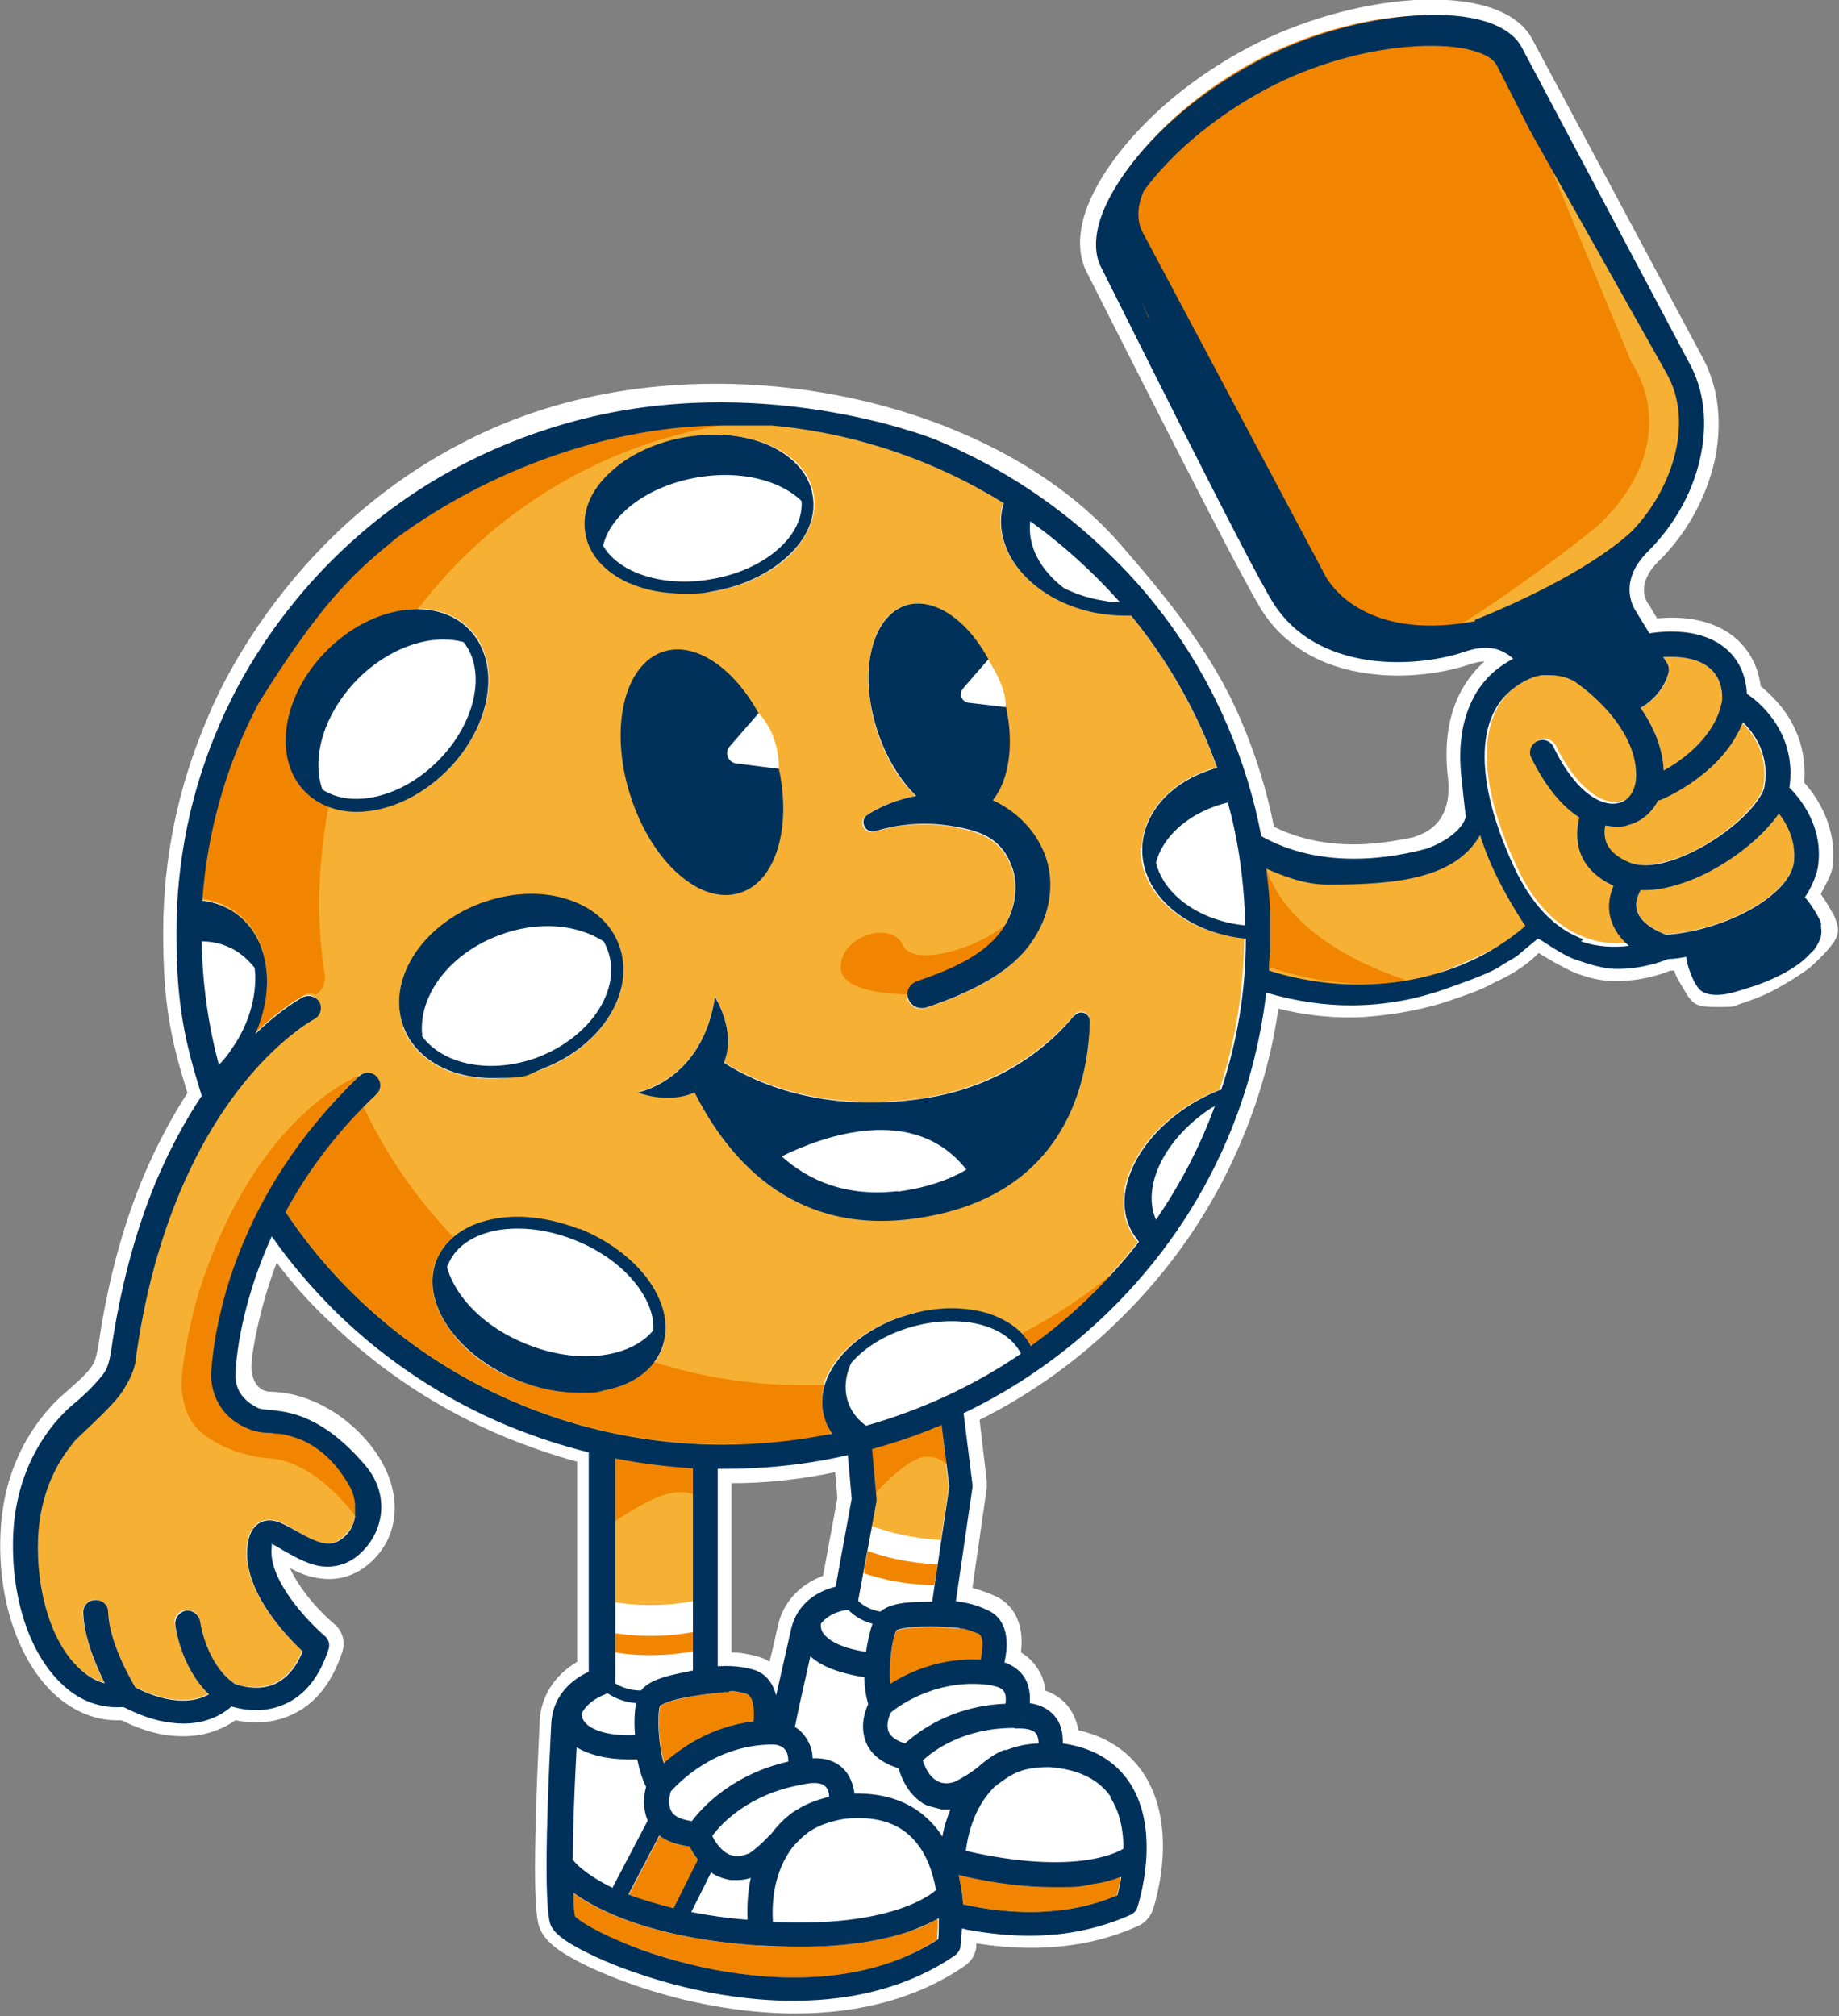 <svg xmlns="http://www.w3.org/2000/svg" id="Layer_6" viewBox="0 0 333.6 365.8"><rect x="0" y="0" width="333.6" height="365.8" fill="#808080" stroke="none"/><defs><style>      .st0 {        fill: #00315a;      }      .st1 {        fill: #fe0;      }      .st2 {        fill: #fff;      }      .st3 {        fill: #f6b034;      }      .st4 {        fill: #f28500;      }    </style></defs><path class="st2" d="M332.7,166.2c-.5-1.1-1.6-2.8-1.6-2.8-.1-.2-.7-1-.8-1.2.7-1.4,1.8-3.2,2.1-4.7,1-7.3-2.7-12.8-5.1-15.5.4-5-1-9.8-4.2-13.8-1.3-1.6-2.6-2.8-3.7-3.7-.5-4-2.5-7.4-5.7-9.6-3.4-2.3-7.9-3.2-13.1-2.7l-1.3-2.2c0-.1-.1-.2-.3-.4-.4-.6-2.3-3.7,1.9-7.8,4.9-4.8,8.4-11.1,10-17.6,1.7-7.2.9-14.2-2.3-19.8l-30.7-57.4c-2.8-5.1-10.4-7.6-21.3-7-9.8.6-20.7,3.7-29.9,8.5-17.1,9-27.4,21.9-30,30.6-1.2,4-1,7.6.5,10.4,2.2,4.3,27.6,54.9,31.8,61.4,4,6.2,10.7,10.2,19.2,11.3,7.1,1,14-.2,18.2-1.6,1.2-.4,2.1-.6,2.9-.6-3.4,3-7.9,9.1-6.7,20.6,1.3,9.7-5.4,10.9-6.2,11.3-3.8.8-7.4,1.3-10.7,1.3-5.5,0-10.4-1.1-14.6-3.2-1.3-6.7-3.4-13.3-6.1-19.6-5.1-11.9-13.2-21.8-21.8-31.7-23.4-26.9-74.2-37.4-111.9-21.8-39.2,16.2-53.1,52-53.7,53.5-5.3,12.3-8,25.4-8,38.8s1.5,19.7,4.4,29.1c-3,4.6-5.7,9.8-8,15.2-3.8,9.1-6.5,19.3-8.1,30.3-.3,1.9-.6,2.9-.9,3.5-.9,1.7-2.8,3.3-6.2,6.3-4,3.8-10.1,11.6-10.7,24.4-.6,12,3.2,23.3,9.8,29.4,3.5,3.2,7.7,4.9,12.1,4.7,1.5.7,3.8,1.8,6.6,2.4,1.6.4,3.2.5,4.7.5,3.5,0,6.7-1,9.4-2.9,2.5.5,6.2.8,10-.9,4.4-1.9,7.5-5.8,9.4-11.5.6-1.9,0-3.9-1.5-5.1-2.8-2.3-6.4-6.5-8-10.1,1.5.8,3.1,1.5,5,1.8,4,.7,7.6-.6,10.5-3.7,4.4-4.7,4.7-11.8.6-18.3-3.7-5.9-11.2-11.6-19.6-11.8-2.4,0-3.5-2.3-3.5-4.6,0-2.2,1.5-10.8,4.6-18.8,2.8,3.7,5.9,7.2,9.3,10.4,9.3,9.1,20.2,16.3,32.3,21.3,4.2,1.7,8.5,3.2,12.9,4.4v36.3c-4.1,2.4-6.6,6.3-6.8,10.8-1.4,28.9-.8,35.1-.1,37.2.7,2.1,2.5,3.9,6.4,6,2.9,1.6,6.7,3.2,10.7,4.6,9.4,3.3,19.5,5.1,28.6,5.2.3,0,.5,0,.8,0,12,0,22.4-2.9,30.8-8.7,1.1-.8,1.8-1.9,2-3.3,0,0,0-.3,0-.7,3.4.5,6.7.8,9.9.8,7,0,13.6-1.3,19.5-4,1.2-.5,2.1-1.6,2.6-2.8.5-1.5,4.8-15.1-1.7-24.9-2.7-4-6.6-6.6-11.8-7.8-.2-1.5-.8-2.8-1.6-4-1.1-1.5-2.5-2.5-4.4-3.2-.1-1.3-.5-2.6-1.2-3.7-.8-1.3-1.8-2.4-3.2-3.2.6-4.8-1-8.5-4.6-10.2-1.3-.6-2.7-1.1-4.2-1.5l2.6-18.1c0-.4,0-.8,0-1.3l-1.3-11.1c9.4-4.7,17.9-10.8,25.4-18.2,9.3-9.1,16.7-19.8,21.8-31.7,3.4-7.9,5.8-16.2,7-24.7,4.4,1.1,8.8,1.6,13.1,1.6s11.9-1,17.5-2.9c2.9-1,6.1-2,8.7-3.5,5.4-2.4,7.9-5.3,7.9-5.3,0,0,4.5,2.8,6.9,3.7,2.4.9,4.6,1.4,7.1,1.4,4.6,0,8.2-1.2,9.9-1.9.2,0,.5,0,.7,0,.2.6.5,1.3.8,1.8l1.6,2.7c1.3,1.8,1.9,2.1,5.6,2.1s2.9-.2,3.8-.5c0,0,4-1.3,6-2.4,2.5-1.3,6-3.5,7.1-4.5,1.2-1.1,2.9-2.7,4-4.3,1.3-1.9.9-3-.1-5.4ZM149.3,285.9c-4.3,1.6-7.3,4.9-8.2,9.1-.5,2.3-1,4.4-1.5,6.5-.7-.5-1.5-.8-2.3-1-1.5-.4-3-.7-4.6-.7v-30.7c6.3,0,12.6-.7,18.8-2l.4,4.7-2.6,14.1Z"></path><g><path class="st3" d="M111.6,305c0,.1,0,.3,0,.4,1,.7,2.6,1.3,4.7,1.3,1.2-1.5,3.9-2.6,8.4-3.4.3,0,.7-.1,1-.2v-36.7c-4.8-.3-9.5-.8-14.1-1.8v40.4Z"></path><path class="st3" d="M292.9,167.3c-.8-2.1-.8-4.4.2-6.9-3-1.4-5-3.3-6-5.9-.9-2.5-.6-4.9-.2-6.5-3-1.9-6-5.3-8.7-10.8-.5-1.1,0-2.5,1-3s2.5,0,3,1c4.2,8.6,9,10.9,11.8,10.2,2-.5,3.3-2.6,3.2-5.4-.3-7.2-6.6-13.1-9.6-15.5l-1.6-1.2c-.1,0-.3-.2-.4-.2,0,0,0,0,0,0-.2,0-.4-.2-.5-.2,0,0,0,0,0,0-.2,0-.3-.1-.5-.2,0,0,0,0,0,0-.9-.3-1.8-.5-2.8-.5s-.5,0-.8,0c0,0,0,0,0,0,0,0-.2,0-.3,0,0,0-.1,0-.2,0,0,0-.1,0-.2,0-.1,0-.2,0-.3,0,0,0,0,0,0,0-.3,0-.6.1-.9.2,0,0,0,0,0,0-1.4.5-2.9,1.3-4.4,2.4-2,1.5-4.4,4.5-4.9,10.1-.5,6,1.2,13.4,5.2,22,3.1,6.9,7.4,11.3,12.6,13.2,3.2,1.2,6.2,1.2,8.7.8-1.2-1-2.4-2.3-3-4Z"></path><path class="st3" d="M301.1,145.1c-.2,0-.3.1-.5.1-1.1,2.2-3,3.9-5.5,4.5-.7.2-1.3.3-2.1.3s-1.3,0-2-.2c-.2.9-.2,2,.2,3.1.6,1.5,1.9,2.7,4,3.5,2.5,1,6.3.5,10.7-1.4,6.3-2.8,12.5-8.1,13.9-11.9,1.2-6-1.7-10-4-12.2-3.5,9.5-14.3,13.9-14.9,14.2Z"></path><path class="st3" d="M322.7,147.5c-2.9,4.3-8.7,8.9-14.8,11.6-2.7,1.2-6.1,2.3-9.5,2.3s-.5,0-.8,0c-.8,1.6-.9,3-.5,4.1.9,2.2,3.8,3.6,5.2,4,10.9-.8,22.3-7.2,23.1-13.1.6-3.9-1.2-7.1-2.7-9Z"></path><path class="st3" d="M301.7,119.2l.7,1.1c.3.5.4,1.1.3,1.6-.6,3-2.9,5.4-5.1,6.5,2.2,3.1,4,7,4.2,11.4,3.4-1.9,9.6-6.2,10.6-12.8,0-2.8-.8-4.8-2.8-6.2-1.9-1.3-4.7-1.8-7.9-1.6Z"></path><path class="st3" d="M268.5,145c-6.9,16.6-23.6,14.2-29.2,13.7-4-.4-7.8-1.4-11.2-2.9.4,3,.6,6,.7,9,0,0,0,.2,0,.2,0,.4,0,.8,0,1.2,0,.1,0,.2,0,.3,0,.4,0,.9,0,1.3,0,0,0,0,0,0s0,0,0,0c0,.5,0,.9,0,1.4,0,.1,0,.2,0,.3,0,.4,0,.9,0,1.3,0,0,0,0,0,.1,0,1,.2,5.4.1,6.4,16.1,5.1,26.5,3.4,50-9.2-1.5-1.3-5.9-12.3-7.2-13.9-2.1-2.5-3.2-9.4-3.2-9.4Z"></path><path class="st3" d="M170.3,258.7c-.2,0-.3.1-.5.2-1.4.6-2.9,1.1-4.3,1.7-1.5.5-2.9,1-4.4,1.5-1,.3-2,.6-3,.9l.8,8.9c0,.2,0,.4,0,.6l-3.3,17.8c0,0,0,.2,0,.2,0,0,0,0,0,.1h0c.2.2.5.4.7.6s.6.4.9.5c.7.3,1.4.6,2.4.8.2-.2.4-.3.6-.4,1.5-.9,4-1.4,7.8-1.4s.1,0,.2,0c.3,0,.6,0,.8,0l3.1-20.9-1.4-11.2c-.1,0-.3.1-.4.2Z"></path></g><g><path class="st3" d="M207.1,153.8c.2-6.6,5.6-12.4,13.6-14.6-3.6-10.1-8.9-19.4-15.6-27.6-.3,0-.6,0-.9,0-1.4,0-2.9-.1-4.3-.3-5.5-.8-10.4-3.2-13.8-6.6-3.5-3.5-5.1-7.7-4.5-11.9,0-.5.2-1,.4-1.6-12.4-7.7-26.7-12.7-42.1-14.1-.2,0-.3,0-.5,0-.2,0-.4,0-.6,0-.2,0-.4,0-.6,0-.2,0-.3,0-.5,0-.2,0-.5,0-.7,0-.1,0-.3,0-.4,0-.3,0-.5,0-.8,0-.1,0-.2,0-.4,0-.3,0-.5,0-.8,0-.1,0-.3,0-.4,0-.2,0-.5,0-.7,0-.2,0-.4,0-.6,0-.2,0-.4,0-.6,0-.4,0-.8,0-1.2,0-19.8,0-41.9,7.7-59.4,20.5-.2.2-.4.3-.6.5-3.8,6.8-16.3,24-24.3,29.4-5.7,10.9-9.3,23-10.2,35.8,2.2.2,4.2,1,5.9,2.2,6.2,4.3,7.5,13.5,3.7,22,4.9-4.7,8.5-6.6,8.7-6.7,1.1-.6,2.5-.1,3,1,.6,1.1.1,2.5-1,3,0,0-6.6,3.5-13.8,12.9-6.7,8.7-15.4,24.4-18.7,49.7,0,0,0,1.5-2.2,4.8-2.1,3.3-9.1,9.1-9.1,9.6-.2.3-.5.6-.8,1-3.4,4.6-5.2,10-5.5,16.1-.5,9.9,2.5,19.2,7.6,23.8,1.4,1.3,2.9,2.1,4.5,2.6-1.6-3.2-3.6-8.1-3.9-12.7,0-1.2.9-2.3,2.1-2.4,1.2,0,2.3.9,2.4,2.1.3,5.5,3.9,11.9,4.9,13.7,1.8.9,8.4,4.1,13.4,1.3-5-4.9-6-12.4-6.1-12.7-.2-1.2.7-2.4,2-2.5,1.2-.2,2.4.7,2.5,2,0,.1,1.1,7.8,6.3,11.3.7.3,4.1,1.4,7.3,0,2.1-1,3.8-2.9,5-5.9-3.1-2.9-11-11.2-10-19.2.1-.8.4-3.2,2.4-4.2,2.1-1,4.3.2,6.5,1.6,3.9,2.3,6.5,3.5,9.1.6,3.2-3.4.9-8-.3-9.8-3.1-5-8.6-9.4-15.5-8.3-2-.8-4.6-1.4-6.2-2.7-2.1-1.6-3.7-2.9-5-4.1,1.3-1,2.2-2.5,2.3-4.3.6-9.1,4.5-32.4,26.8-53.8.9-.9,2.3-.8,3.2,0,.9.9.8,2.3,0,3.2-7.5,7.2-12.7,14.5-16.5,21.4,16.9,25.4,46.2,42.2,79.4,42.2s13.4-.7,19.8-2c-.7-.9-1.2-2-1.5-3.1-1-3.6,0-7.4,3.1-11,2.9-3.4,7.3-6,12.3-7.5,5-1.4,10.1-1.5,14.4-.2,3.7,1.1,6.3,3.2,7.7,5.9,7.4-5.3,14.1-11.7,19.6-18.9-.5-.5-.9-1.1-1.2-1.7-2-3.5-1.9-8,.4-12.5,2.2-4.4,6.2-8.4,11.2-11.3,1.4-.8,2.9-1.5,4.4-2.1,2.9-8.7,4.4-17.9,4.5-27.5-10.7-.9-19-8-18.8-16.4ZM157.3,147.8c2.2-1.4,5.1-2.7,8.8-3.4-3-2.8-5.5-7-7.1-12-3.3-10.5-.9-20.7,5.3-22.6,5-1.6,11,2.6,14.9,9.8h0s3.6,5.2,3.2,8.8c1.5,6.9.5,13.3-2.4,16.9,5.1,2.3,9.2,6.9,10.2,12.6.8,4.8-.5,9.7-3.8,14-3.7,4.8-10.4,8.3-18.5,11-.3.1-.6.1-.9.1-1.1,0-2.1-.8-2.4-1.9-.3-1.3.4-2.6,1.7-3,6.9-2.4,11.9-4.8,15-8.8,3.1-4,3.1-8.5,2.5-10.9-1.8-6.5-6.5-7.6-11.7-8.5-5.1-.8-9.8-.1-13.5,1-1.9.5-3-1.9-1.4-3ZM110.9,85.7c3.4-3.2,8.3-5.5,13.7-6.4,5.4-.9,10.8-.4,15.1,1.5,4.5,2,7.3,5.1,7.9,9,.6,3.8-1,7.7-4.5,11.1-3.4,3.2-8.3,5.5-13.7,6.4-1.7.3-3.5.4-5.1.4-3.6,0-7-.7-9.9-1.9-4.5-2-7.3-5.1-7.9-9-.6-3.8,1-7.7,4.5-11.1ZM141.3,139.5c0,6.8-12.8,7.7-12.8,7.7,0,0-2.4-9.3-2-10.9.4-1.5,11.1-6.9,11.1-6.9,0,0,3.7,3.3,3.7,10.1ZM64.8,147.2c-3.6,0-6.9-1.2-9.3-3.6-6-6-4.3-17.5,3.9-25.7,8.2-8.2,19.7-9.9,25.7-3.9,6,6,4.3,17.5-3.9,25.7-4.9,4.9-11,7.5-16.4,7.5ZM73.2,186.4c-3.1-8.2,3.1-18.3,13.9-22.4,5.2-2,10.6-2.3,15.3-.9,4.8,1.4,8.4,4.4,9.9,8.5,3.1,8.2-3.1,18.3-13.9,22.4-3.1,1.2-6.3,1.7-9.3,1.7-7.4,0-13.7-3.4-16-9.3ZM120,244.9c-1.5,3.8-5.1,6.4-10.1,7.4-1.5.3-3.1.5-4.7.5-3.6,0-7.4-.8-11.1-2.2-5.4-2.1-9.9-5.5-12.7-9.6-2.9-4.2-3.7-8.6-2.2-12.3,1.5-3.8,5.1-6.4,10.1-7.4,4.8-1,10.4-.4,15.8,1.8,5.4,2.1,9.9,5.5,12.7,9.6,2.9,4.2,3.7,8.6,2.2,12.3ZM165,221.1c-21.9,2.6-33.2-11.4-39-23-5,2.3-10.3,0-10.3,0,0,0,11.7-2.1,14-17.3,0,0,4,6.3,1.6,11.9,5.4,3.4,17.9,9.3,36.2,6.5,14.8-2.3,23.5-10.4,27.4-15.1.9-1.1,2.8-.5,2.8,1-.1,9.9-3.7,32.4-32.7,35.9Z"></path><path class="st1" d="M170.8,123.5c-.2,1.5,1.3,9.8,1.3,9.8,0,0,10-1.3,10.3-4.9h0l-6.8-.8c-1.3-.2-1.8-1.6-1-2.6l4.6-5.3h0l-6.5-.4s-1.7,2.8-2,4.3Z"></path></g><g><path class="st4" d="M304.4,62.8l-28.6-53.4c-2.6-4.8-9.7-7.1-19.8-6.5-9.2.5-19.3,3.4-27.8,7.9-15.9,8.4-25.5,20.4-27.9,28.5-1.1,3.7-1,7.1.5,9.7,2.1,4,25.7,51.1,29.6,57.1,3.7,5.8,9.9,9.5,17.9,10.6,6.6.9,13.1-.2,16.9-1.5,1.1-.4,11.5-3.7,11.5-3.7l11.9-6.1s4.7-3.9,8.6-7.8c4.5-4.5,7.8-10.3,9.3-16.4,1.6-6.7.9-13.2-2.1-18.4Z"></path><path class="st4" d="M177.9,301.1c.5-1.9.7-4.2-.4-4.7-.9-.5-1.8-.8-2.7-.9-.2,0-.4,0-.7,0,0,0-2.6-.3-5.4-.3-4.4,0-5.8.5-6.1.7-.8,1.6-1.4,6.2-1.1,9.7,3.3-2,9.1-4.7,16.4-4.4Z"></path><path class="st4" d="M191.2,342.4c-5.1,0-10.9-.8-17.3-2.2.4,1.8.7,3.7.8,5.3,8.7,1.9,18.6,2.3,27.9-1.6.2-.8.5-1.9.7-3.4-1.3.5-2.9.9-5,1.3-2.2.4-4.6.6-7.2.6Z"></path><path class="st4" d="M126.6,337.4c-.7-.9-1.2-1.7-1.5-2.4-2.2-.2-4.1-.9-5.4-2l-5.6,10.7c2.2.9,4.9,1.8,8.2,2.5l4.4-8.8Z"></path><path class="st4" d="M165.2,350.3c-5.4,1.9-12.2,2.9-20.1,2.9s-5.6-.1-8.6-.3c-18.4-1.4-28-6.2-32.6-9.5,0,2.6.2,3.8.3,4.3.6.6,3,2.3,7.7,4.3,5.2,2.2,11.4,4.1,17.3,5.3,11.5,2.2,27.7,3.1,40.8-5.4,0-.9.2-2.2.1-3.8-1.2.7-2.9,1.6-5,2.3Z"></path><path class="st4" d="M135.4,307.3c-1.1-.3-2.1-.4-3-.5-.2,0-.4.1-.7.2,0,0-2.8.2-5.7.7-4.7.8-6,1.6-6.2,1.8-.6,1.8-.3,6.9.7,10.4,3-2.7,8.5-6.7,16.3-7.6.2-2.1,0-4.6-1.3-5Z"></path><path class="st4" d="M151,260c-.7-.9-1.2-2-1.5-3.1-.5-1.8-.5-3.7,0-5.6-1.3,0-2.6,0-4,0-9.4,0-18.4-1.5-26.9-4.2-1.9,2.5-4.9,4.3-8.8,5.1-1.5.3-3.1.5-4.7.5-3.6,0-7.4-.8-11.1-2.2-5.4-2.1-9.9-5.5-12.7-9.6-2.9-4.2-3.7-8.6-2.2-12.3.7-1.6,1.7-3.1,3.1-4.2-6.6-6.9-12.2-14.9-16.3-23.7-6.2,6.4-10.8,12.9-14.1,19.1,16.9,25.4,46.2,42.2,79.4,42.2s13.4-.7,19.8-2Z"></path><path class="st4" d="M202.2,230.7c-5.1,4.3-10.8,8.1-16.8,11.2.7.7,1.2,1.5,1.7,2.3,5.5-4,10.6-8.5,15.1-13.5Z"></path><path class="st4" d="M46.5,187.2c4.9-4.7,8.5-6.6,8.7-6.7.7-.4,1.5-.3,2.1,0,0,0,0,0,0,0,1.2-.8,1.8-2.2,1.6-3.7-.7-4.3-1-8.7-1-13.2s.6-11.7,1.7-17.3c-1.5-.6-2.9-1.5-4.1-2.6-6-6-4.3-17.5,3.9-25.7,4.9-4.9,11-7.5,16.4-7.5,13.6-17.9,34-30.4,57.3-33.7,0,0,0,0-.1,0-.2,0-.4,0-.6,0-.4,0-.8,0-1.2,0-19.9,0-42.1,7.7-59.6,20.7-.2.2-.3.4-.5.6-5.9,3.9-16.4,15.1-24.2,29.2-5.7,10.9-9.3,23-10.2,35.8,2.2.2,4.2,1,5.9,2.2,6.2,4.3,7.5,13.5,3.7,22Z"></path><path class="st4" d="M229.7,157.3c.4,3,.6,6,.7,9,0,0,0,.2,0,.2,0,.4,0,.8,0,1.2,0,.1,0,.2,0,.3,0,.4,0,.9,0,1.3,0,0,0,0,0,0s0,0,0,0c0,.5,0,.9,0,1.4,0,.1,0,.2,0,.3,0,.4,0,.9,0,1.3,0,0,0,0,0,.1,0,1,0,2.1-.2,3.1,9.4,3,18.1,3.8,24.8,2.3-23.2-7.7-25.4-20.8-25.4-20.8Z"></path><path class="st4" d="M165.6,180.4c20.4-2.2,18.2-14.1,18.2-14.1-4.1,5.2-18.1,9.6-20,5.2-1.9-4.4-10.9-2-11.3,3.7-.4,5.6,13,5.2,13,5.2Z"></path><path class="st4" d="M125.7,271.2v-5.9c-4.8-.3-9.5-.8-14.1-1.8v12.5s4.8-3.4,8.6-4.7c3.5-1.2,5.5-.2,5.5-.2Z"></path><path class="st4" d="M167.9,264.3c2.4-.2,3.8,1.4,3.8,1.4l-1-8.2c-.1,0-.3.1-.4.2-.2,0-.3.1-.5.2-3.8,1.6-7.7,2.9-11.7,4l.8,8.9c0,0,5.7-6.3,8.9-6.5Z"></path><path class="st4" d="M50.2,259.9c-1.3-.3-2,.2-4.5-.7-6.6-2.3-7.4-8.1-7.2-10.3.6-9.1,4.5-32.4,26.8-53.8,0,0-18.4,6.5-28.9,38.3-1.5,4.4-4,15.8-3.4,19.3.4,2.1.6,3.5,2.1,5.7,1.2,1.7,6,5.6,14,6.2,8.3.6,15.4,10.5,15.4,10.5.2-.4.1-3.5-1-5.6-5.3-9.8-13-9.6-13.4-9.7Z"></path></g><path class="st3" d="M269.6,112.6c8.2-3.5,17.8-8.4,24.4-13.8,8.9-8.1,14.8-22.3,8.1-32.9,0,0,0,0,0,0l-18.8-33.6c-.2-.4,1.8-2.3-1.5-.7l14.1,34s0,0,0,0c6.6,10.5,2.6,21.9-6.3,30-5.6,4.6-16.7,12.7-24.3,17.5-1.1.7,3,0,4.2-.6Z"></path><path class="st2" d="M111.6,290.7v14.4c0,.1,0,.3,0,.4,1,.7,2.6,1.3,4.7,1.3,1.2-1.5,3.9-2.6,8.4-3.4.3,0,.7-.1,1-.2v-12.7c-5.5,1-10.3.8-14.1.2Z"></path><path class="st4" d="M111.6,296.3v3.5c3.7.6,8.6.8,14.1-.2v-3.5c-5.5,1-10.3.8-14.1.2Z"></path><path class="st2" d="M158.2,276.9l-2.5,13.3c0,.1,0,.2,0,.3.8.8,2.2,1.6,4,1.9,1.4-1.2,4-1.8,8.4-1.8s.1,0,.2,0c.3,0,.6,0,.8,0l1.6-11.2c-5.3-.3-9.5-1.4-12.5-2.5Z"></path><path class="st4" d="M156.6,285.4c3.2,1.1,7.5,2.1,12.9,2.2l.6-3.8c-5.3-.2-9.6-1.3-12.7-2.4l-.7,4Z"></path><path class="st0" d="M194.9,184.2c-3.9,4.8-12.6,12.9-27.4,15.1-18.4,2.8-30.8-3-36.2-6.5,2.4-5.6-1.6-11.9-1.6-11.9-2.3,15.2-14,17.3-14,17.3,0,0,5.3,2.2,10.3,0,5.8,11.5,17.2,25.6,39,23,29-3.5,32.5-26.1,32.7-35.9,0-1.5-1.8-2.2-2.8-1ZM162.9,216.1c-9.4,1.1-16.2-1.9-21.1-6.3,7.5-3.7,24-9.7,33.5,2.4-3.2,1.9-7.3,3.3-12.4,4Z"></path><path class="st0" d="M114.2,105.8c2.9,1.3,6.3,1.9,9.9,1.9s3.4-.1,5.1-.4c5.4-.9,10.3-3.2,13.7-6.4,3.6-3.3,5.2-7.2,4.5-11.1-.6-3.8-3.5-7-7.9-9-4.3-1.9-9.6-2.4-15.1-1.5-5.4.9-10.3,3.2-13.7,6.4-3.6,3.3-5.2,7.2-4.5,11.1.6,3.8,3.5,7,7.9,9ZM128.9,105.1c-8.7,1.5-16.7-1.2-19.5-6.1,1.4-5.8,8.3-10.9,17.2-12.4,7.7-1.3,14.9.5,18.8,4.3.5,6.3-6.7,12.6-16.5,14.2Z"></path><path class="st0" d="M105.1,223c-5.4-2.1-11-2.8-15.8-1.8-5,1-8.6,3.7-10.1,7.4-1.5,3.8-.7,8.1,2.2,12.3,2.8,4,7.3,7.4,12.7,9.6,3.7,1.5,7.5,2.2,11.1,2.2s3.2-.2,4.7-.5c5-1,8.6-3.7,10.1-7.4,1.5-3.8.7-8.1-2.2-12.3-2.8-4-7.3-7.4-12.7-9.6ZM118.4,241.5c-4.2,4.9-13.6,6.1-22.8,2.4-7.6-3-13-8.5-14.5-14,0-.2.1-.3.2-.5,1.2-3,4.2-5.2,8.4-6.1,1.4-.3,2.8-.4,4.3-.4,3.3,0,6.8.7,10.3,2.1,5,2,9.1,5.1,11.7,8.8,1.8,2.6,2.7,5.2,2.5,7.7Z"></path><path class="st0" d="M137.6,129.4c-4.5-8.2-11.4-13-17.2-11.2-7.2,2.3-9.9,13.9-6.1,26,3.8,12.1,12.7,20.1,19.9,17.8,6.5-2,9.4-11.7,7.1-22.5l-7.8-1c-1.4-.2-2.1-1.9-1.2-3l5.3-6.1Z"></path><path class="st0" d="M158.7,150.8c3.7-1.1,8.4-1.8,13.5-1,5.2.8,9.9,2,11.7,8.5.6,2.4.6,6.9-2.5,10.9-3,3.9-8,6.4-15,8.8-1.3.4-2.1,1.8-1.7,3,.3,1.1,1.3,1.9,2.4,1.9.3,0,.6,0,.9-.1,8.1-2.7,14.8-6.2,18.5-11,3.3-4.3,4.6-9.2,3.8-14-1-5.6-5.1-10.3-10.2-12.6,2.9-3.6,3.9-10,2.4-16.9l-6.8-.8c-1.3-.2-1.8-1.6-1-2.6l4.6-5.3c-3.9-7.2-9.9-11.3-14.9-9.8-6.3,2-8.7,12.1-5.3,22.6,1.6,5,4.2,9.2,7.1,12-3.7.7-6.6,2-8.8,3.4-1.6,1-.5,3.5,1.4,3Z"></path><path class="st0" d="M85,114.1c-6-6-17.5-4.3-25.7,3.9-8.2,8.2-9.9,19.7-3.9,25.7,2.4,2.4,5.7,3.6,9.3,3.6,5.4,0,11.5-2.6,16.4-7.5,8.2-8.2,9.9-19.7,3.9-25.7ZM58.5,143.3c-2.1-5.9.3-13.9,6.4-20.1,5.9-5.9,13.5-8.3,19.2-6.7,4.2,5.3,2.2,14.7-4.7,21.6-6.6,6.6-15.6,8.7-21,5.1Z"></path><path class="st0" d="M98.4,193.9c10.8-4.1,17-14.1,13.9-22.4-1.5-4.1-5-7.1-9.9-8.5-4.7-1.4-10.2-1-15.3.9-10.8,4.1-17,14.1-13.9,22.4,2.2,5.9,8.6,9.3,16,9.3s6.1-.6,9.3-1.7ZM76.6,187.9c-.8-7.1,4.8-14.8,13.9-18.2,7-2.7,14.2-2,19,1.1.3.5.5,1,.7,1.5,2.7,7.1-3,15.8-12.6,19.5-8.5,3.2-17.3,1.4-21.1-3.9Z"></path><path class="st0" d="M330.4,167.8c-.1-1.1-2.4-4.5-3-5,1.1-1.6,2.2-4,2.4-5.7,1-7.1-3.2-12.2-5.2-14.2.7-4.8-.5-9.3-3.5-13.1-1.5-1.9-3.1-3.2-4.2-3.9-.2-3.8-1.8-6.9-4.7-8.9-3.2-2.2-7.8-2.9-13-2.1l-2.2-3.6c0,0,0-.1-.1-.2-.4-.5-3.7-5.4,2.1-11.1,4.5-4.5,7.9-10.3,9.3-16.4,1.6-6.6.9-12.9-2-18l-30.3-57.1c-2.3-4.2-9.2-6.3-18.9-5.7-9.5.6-20,3.5-28.8,8.2-16.4,8.7-26.3,20.9-28.8,29.1-1,3.3-.9,6.3.3,8.5,1,1.9,27,54.4,31.3,61,3.6,5.6,9.6,9.1,17.4,10.2,6.7.9,13.2-.2,17-1.5,3.8-1.3,6.5-1,9,1.2-.9.5-1.9,1.1-2.8,1.8-3,2.3-8.1,8.1-6.5,20.5.3,3.1.7,6.4.7,6.4-.6,2.3-3.7,4.6-7.2,5.8-4.9,1.3-9.3,1.8-13.1,1.8-7.4,0-12.9-1.9-16.8-4.1-1.3-6.9-3.4-13.7-6.2-20.2-5-11.6-12.1-22-21.3-30.9-9.1-8.9-19.7-15.9-31.5-20.8-1.9-.8-32.1-12.3-65.2-3.5-37.9,10.1-55.7,37-62.2,49.7-.9,1.8-1.8,3.6-2.6,5.5-5.2,12-7.8,24.7-7.8,37.8s1.6,20,4.6,29.5c-3.2,4.8-6,10.1-8.4,15.8-3.8,9.2-6.5,19.6-8.1,30.9-.3,1.5-.6,2.8-1.3,3.7-.9,1.2-2.9,3.5-5.9,5.9-3.4,3-9.9,10.5-10.5,23.2-.5,11.3,2.9,21.8,9,27.4,3.2,3,7,4.3,11,4,1.2.6,3.6,1.8,6.6,2.5,1.5.3,2.9.5,4.2.5,3.4,0,6.4-1,8.8-3.1,2,.6,5.8,1.3,9.6-.4,3.7-1.6,6.4-5,8-10,.3-.9,0-1.8-.7-2.4-2.9-2.5-10.4-10.2-9.6-16.2,0-.2,0-.4,0-.5.6.3,1.5.8,2.1,1.2,1.8,1,4,2.3,6.4,2.8,3.1.5,5.9-.4,8.2-2.9,3.7-3.9,4.6-10.2.3-15.3-10.1-11.9-17.6-9.4-19.6-10.5-1.2-.6-4.2-2.3-4-6.3.3-4.9,1.7-14,6.6-24.8,3.4,4.9,7.3,9.4,11.6,13.7,9.1,8.9,19.7,15.9,31.5,20.8,4.7,1.9,9.5,3.5,14.4,4.7v39.8c-2.4,1.1-6.5,3.8-6.8,9.4-1.1,21.1-1.1,33.3-.2,36.3.3.9,1.1,2.3,5.2,4.5,2.8,1.5,6.4,3.1,10.3,4.4,9.1,3.2,19,5,27.8,5.1.3,0,.5,0,.8,0,11.5,0,21.4-2.8,29.3-8.2.5-.4.9-.9,1-1.5,0-.2.2-1.4.3-3.4.3,0,.6.1.9.2,3.9.7,7.7,1.1,11.3,1.1,6.7,0,12.8-1.3,18.4-3.8.6-.3,1-.7,1.2-1.3.2-.6,4.5-13.8-1.4-22.7-2.6-3.9-6.6-6.3-12.1-7.1,0-1.4-.1-3.1-1.2-4.6-1.1-1.5-2.7-2.4-4.8-2.7.1-1.3,0-2.9-.8-4.4-.8-1.4-2.1-2.4-3.8-3,.8-3.4.7-7.7-2.9-9.4-2.2-1.1-4.3-1.5-5.9-1.7l3-20.6c0-.2,0-.4,0-.6l-1.6-12.9c9.8-4.7,18.6-10.9,26.4-18.5,9.1-8.9,16.3-19.3,21.3-30.9,3.7-8.6,6.1-17.6,7.2-26.9,5.5,1.6,10.6,2.3,15.3,2.3,6.7,0,12.4-1.3,16.7-2.8,3.7-1.3,7.7-2.7,10-4,1.6-1.1,3-1.7,3.8-2.4,1.6-1.4,3.5-2.9,3.5-2.9.8.3,4.2,2.9,6.8,3.8s5.2,1.7,7.5,1.7c4.5,0,8.1-1.3,9.3-1.8,1.1,0,2.2-.2,3.3-.4,0,1.2,1.3,5,2.6,6.1,1.3,1,3.3.9,4.9.6,1.1-.2,4.2-1.2,4.8-1.4,0,0,6-1.9,9.4-5.1,0,0,1.5-1.5,1.5-1.5,1.7-2.4,1.3-3.4,1.2-4.5ZM222.7,145.5c2,7.1,3,14.6,3.2,22.4-8.2-.8-14.8-5.5-16.2-11.4,1.4-5.2,6.5-9.3,13-10.9ZM186.8,94.5c6,4.3,11.5,9.3,16.4,14.8-1,0-2-.1-2.9-.3-2.6-.4-5.1-1.2-7.3-2.3-4.3-3.3-6.7-7.7-6.1-12.2ZM36.6,170.8c2.5,0,4.8.7,6.8,2.1,1.1.8,2,1.7,2.8,2.7.5,4.5-.8,9.9-4.1,14.6-.7,1.1-1.5,2.1-2.4,3-1.9-7.2-3-14.6-3.1-22.4ZM110,307.2c0,0,.1,0,.2,0,1.2.8,2.9,1.6,5.2,1.8-.3,1.5-.4,3.6-.2,5.8-5.6.2-7.9-1.2-8.8-2-.8-.8-.9-1.5-.9-1.9,1.3-2.6,4.4-3.5,4.5-3.6ZM158.2,262.9c4-1.1,7.9-2.4,11.7-4,.2,0,.3-.1.5-.2.1,0,.3-.1.4-.2l1.4,11.2-3.1,20.9c-.3,0-.6,0-.8,0,0,0-.1,0-.2,0-4.3,0-6.9.5-8.4,1.8-1.8-.3-3.1-1.1-4-1.9,0-.1,0-.2,0-.3l3.3-17.8c0-.2,0-.4,0-.6l-.8-8.9ZM158.3,294.5c-.5,1.4-.9,3.2-1.2,5.2-5.2-.8-7-2.4-7.7-3.3-.6-.8-.5-1.5-.5-1.8,1.7-2.2,4.6-2.5,4.8-2.5,0,0,.1,0,.2,0,.9.9,2.4,2,4.4,2.5ZM151.5,287.9c-2.5.6-6.8,2.5-8,7.7-1,4.4-1.9,8.5-2.7,12-.6-2.2-1.8-4-4.2-4.7-2.5-.7-4.7-.7-6.4-.6v-35.8c.4,0,.7,0,1.1,0,7.6,0,15.2-.8,22.5-2.5l.7,7.9-2.9,15.9ZM143.8,335.1c2.2-2.4,3.9-4.1,9.3-5.1,5.5-.6,9.7.6,12.5,3.6,2.4,2.5,3.6,6,4.2,9.3-1.1,1-8.5,6.8-29.6,5.8-.4-6.8,1.7-11.1,3.6-13.6v.2s0,0,0-.1ZM144.7,328.3c-.1,0-.2,0-.4.2-.2.1-2.3,1.4-4.4,4.2-1.1,1.1-2.2,2.3-3.9,3.5-1.4.6-2.5.7-3.6.3-1.5-.6-2.6-2.2-3.2-3.4,1.6-2.2,6.6-7.6,16.2-9.3,0,0,0,0,0,0,0,0,0,0,0,0,2.1-.5,3.6-.4,4.3.3.5.4.7,1.2.7,1.9-2.5.6-4.4,1.4-5.9,2.4ZM135.6,348.3c-3.8-.3-7.2-.8-10.2-1.4l3.6-7.2c.5.4,1.1.7,1.7.9.5.2,1.2.4,1.9.5h1c0,0,0,0,.1,0,.8,0,1.6-.1,2.5-.4-.5,2.2-.7,4.7-.6,7.5ZM125.1,335c.3.7.9,1.6,1.5,2.4l-4.4,8.8c-3.2-.8-5.9-1.6-8.2-2.5l5.6-10.7c1.4,1.1,3.2,1.7,5.4,2ZM121.7,325c1.3-1.4,7.8-8.4,18.3-8.5,0,0,.1,0,.2,0,.8,0,1.7.3,2.2.9.5.6.6,1.5.6,2.2-10.1,2.3-15.5,8.2-17.5,10.8-1.4-.2-2.9-.6-3.6-1.6-.8-1.2-.5-2.9-.2-3.8ZM131.7,307c.2,0,.5,0,.7-.2.9,0,1.9.2,3,.5,1.3.4,1.5,2.9,1.3,5-7.7.9-13.3,4.9-16.3,7.6-1-3.6-1.2-8.6-.7-10.4.3-.2,1.6-1.1,6.2-1.8,3-.5,5.7-.7,5.7-.7ZM125.7,303.1c-.3,0-.7.1-1,.2-4.5.8-7.2,1.8-8.4,3.4-2,0-3.6-.6-4.7-1.3,0-.1,0-.2,0-.4v-40.4c4.6.9,9.3,1.5,14.1,1.8v36.7ZM104.6,317c2.3,1.4,5.5,2.2,9.5,2.2s1,0,1.5,0c.4,1.9.9,3.6,1.6,5-.4,1.4-.7,3.8.3,6.1l-6.4,12.2c-5.3-2.6-7.1-4.9-7.1-5h0s-.1.1-.1.1c0-4.6.2-11.1.7-20.6ZM170.1,351.9c-13.1,8.4-29.3,7.6-40.8,5.4-6-1.2-12.1-3-17.3-5.3-4.7-2-7.1-3.7-7.7-4.3-.1-.5-.3-1.6-.3-4.3,4.6,3.3,14.2,8.1,32.6,9.5,3,.2,5.8.3,8.6.3,7.9,0,14.6-1,20.1-2.9,2.1-.8,3.8-1.6,5-2.3,0,1.6,0,3-.1,3.8ZM171,333.3c-.6-1-1.3-1.9-2.2-2.8-3.4-3.5-8-5.2-13.8-5.1-.2-1.5-.7-3.2-2.1-4.6-1.4-1.3-3.2-1.9-5.5-1.8,0-1.4-.5-3-1.7-4.4-.4-.5-.9-.9-1.5-1.3.7-3.6,1.7-7.8,2.8-12.8,2.1,1.9,5.4,3.1,9.8,3.8,0,1.8.3,3.5.7,4.9-.7,1.4-1.5,4.2-.4,6.9.9,2.2,2.9,3.8,5.9,4.7.5,1.8,1.7,4.6,4.3,6.3.3.2.6.3.9.5l2.7.7c.2,0,.5,0,.7,0s.5,0,.8,0c-.6,1.5-1.2,3.2-1.5,5.2ZM202.6,343.9c-9.3,3.9-19.3,3.5-27.9,1.6-.1-1.7-.4-3.5-.8-5.3,6.4,1.5,12.2,2.2,17.3,2.2s4.9-.2,7.2-.6c2.1-.3,3.7-.8,5-1.3-.2,1.4-.5,2.6-.7,3.4ZM201.4,326.1c1.8,2.7,2.4,6.1,2.4,9.3-1.4.9-9.4,4.8-28.6.4.8-6.2,3.3-9.8,5.4-11.8h0c.1,0,.2,0,.3-.2,2.6-1.9,4.3-3.2,9.5-3.2,5.2.4,8.9,2.2,11.1,5.4ZM184.1,313.6h0s0,0,0,0c0,0,0,0,0,0,2-.1,3.4.2,3.9,1,.3.5.4,1.1.4,1.7-2.5.1-4.3.6-5.8,1.2-.1,0-.2,0-.4,0-.2,0-2.4.9-4.9,3.2-1.2.9-2.5,1.8-4.2,2.6-1.3.4-2.4.3-3.3-.3-1.3-.8-2-2.4-2.4-3.6,1.9-1.8,7.4-5.9,16.5-5.9h.2ZM180.2,305.9c0,0,.1,0,.2,0,.8.2,1.5.5,1.8,1.1.3.6.3,1.4.2,2.1-9.8.4-15.9,5.1-18.2,7.2-1.3-.4-2.5-1-3-2.1-.5-1.2,0-2.7.4-3.5,1.4-1.2,8.7-6.5,18.5-4.9ZM174.1,295.5c.2,0,.5,0,.7,0,.8.2,1.8.5,2.7.9,1,.5.8,2.8.4,4.7-7.3-.4-13.1,2.3-16.4,4.4-.3-3.5.3-8.1,1.1-9.7.3-.2,1.7-.7,6.1-.7,2.8,0,5.4.3,5.4.3ZM157,258.6c-1.6-1.2-2.8-2.8-3.3-4.7-.6-2.2-.3-4.4.7-6.6,2.5-2.9,6.4-5.3,11.1-6.6,2.5-.7,4.9-1,7.2-1,5.9,0,10.7,2.2,12.5,5.9-8.5,5.8-18,10.2-28.2,13.1ZM209.7,221.3c-2.7-6.2,1.7-14.9,10.2-20.4.2,0,.4-.2.5-.3-2.7,7.4-6.3,14.3-10.7,20.7ZM221.4,197.7c-1.5.6-3,1.3-4.4,2.1-5,2.9-9,6.9-11.2,11.3-2.3,4.6-2.4,9-.4,12.5.4.6.8,1.2,1.2,1.7-5.6,7.2-12.2,13.6-19.6,18.9-1.4-2.7-4.1-4.7-7.7-5.9-4.3-1.3-9.4-1.3-14.4.2-5,1.4-9.4,4.1-12.3,7.5-3,3.5-4.1,7.4-3.1,11,.3,1.1.8,2.2,1.5,3.1-6.4,1.3-13,2-19.8,2-33.2,0-62.5-16.8-79.4-42.2,3.7-6.9,9-14.3,16.5-21.4.9-.9.9-2.3,0-3.2-.9-.9-2.3-.9-3.2,0-22.3,21.4-26.2,44.8-26.8,53.8-.1,2.1.6,7.9,7.2,10.3,2.4.8,3.1.4,4.4.7,1.2,0,2.4.3,3.6.7,2.8.9,6.8,3.2,10,9,.5.9.8,2,.9,3,0,.1,0,.2,0,.4,0,0,0,0,0,0,0,.4,0,.8,0,1.2,0,.4,0,.6,0,.8-.2,1.1-.6,2.2-1.5,3.2-2.6,2.8-5.2,1.6-9.1-.6-2.3-1.3-4.4-2.6-6.5-1.6-2,1-2.3,3.4-2.4,4.2-1,8,6.9,16.3,10,19.2-1.2,3-2.9,4.9-5,5.9-3.1,1.4-6.5.3-7.3,0-5.2-3.5-6.3-11.2-6.3-11.3-.2-1.2-1.3-2.1-2.5-2-1.2.2-2.1,1.3-2,2.5,0,.4,1,7.8,6.1,12.7-5,2.8-11.6-.3-13.4-1.3-1-1.8-4.7-8.2-4.9-13.7,0-1.2-1.1-2.2-2.4-2.1-1.2,0-2.2,1.1-2.1,2.4.2,4.6,2.3,9.4,3.9,12.7-1.6-.4-3.1-1.3-4.5-2.6-5.1-4.6-8-14-7.6-23.8.3-6.1,2.1-11.5,5.5-16.1.3-.3.5-.7.8-1,0-.5,7-6.3,9.1-9.6,2.1-3.3,2.1-4.8,2.2-4.8,3.3-25.3,12-41,18.7-49.7,7.2-9.4,13.8-12.9,13.8-12.9,1.1-.6,1.5-1.9,1-3-.6-1.1-1.9-1.5-3-1-.2.1-3.8,2-8.7,6.7,3.8-8.5,2.5-17.7-3.7-22-1.7-1.2-3.7-1.9-5.9-2.2.9-12.8,4.5-25,10.2-35.8,12.1-19.5,18.2-24.3,24.3-29.4.2-.2.4-.3.6-.5,17.5-12.9,39.6-20.5,59.4-20.5s.8,0,1.2,0c.2,0,.4,0,.6,0,.2,0,.4,0,.6,0,.2,0,.5,0,.7,0,.1,0,.3,0,.4,0,.3,0,.5,0,.8,0,.1,0,.2,0,.4,0,.3,0,.5,0,.8,0,.1,0,.3,0,.4,0,.2,0,.5,0,.7,0,.2,0,.3,0,.5,0,.2,0,.4,0,.6,0,.2,0,.4,0,.6,0,.2,0,.3,0,.5,0,15.4,1.4,29.7,6.4,42.1,14.1-.2.5-.3,1-.4,1.6-.6,4.1,1,8.4,4.5,11.9,3.4,3.4,8.3,5.8,13.8,6.6,1.5.2,2.9.3,4.3.3s.6,0,.9,0c6.7,8.2,12,17.5,15.6,27.6-8,2.2-13.4,7.9-13.6,14.6-.2,8.4,8.1,15.4,18.8,16.4,0,9.6-1.6,18.8-4.5,27.5ZM316,130.9c2.3,2.1,5.2,6.2,4,12.2-1.4,3.8-7.6,9.1-13.9,11.9-4.4,2-8.2,2.5-10.7,1.4-2.1-.9-3.4-2.1-4-3.5-.4-1.1-.4-2.3-.2-3.1.7.1,1.3.2,2,.2s1.4,0,2.1-.3c2.4-.6,4.3-2.2,5.5-4.5.2,0,.3,0,.5-.1.5-.2,11.3-4.7,14.9-14.2ZM302.7,121.9c.1-.6,0-1.1-.3-1.6l-.7-1.1c3.2-.2,6,.3,7.9,1.6,1.9,1.3,2.9,3.4,2.8,6.2-1.1,6.6-7.2,10.9-10.6,12.8-.2-4.4-2-8.2-4.2-11.4,2.1-1.1,4.4-3.5,5.1-6.5ZM208.3,57.6c-.4-.9-.8-1.9-1.3-3.1.6,1.4,1.2,2.7,1.6,3.6-.1-.2-.2-.4-.3-.6ZM267.6,112.7c-8.5,1.6-15.8.8-21.2-2.4-4.1-2.4-5.7-5.4-5.8-5.5l-33.4-62.8c-1.2-2.5-.7-5.1.3-7.4,4.5-6.1,12-13,22.3-18.5,8.3-4.4,18.1-7.2,27-7.7,8.6-.5,13.6,1.3,14.7,3.4,0,0,6.1,12,6.1,12l24.7,43.9s0,0,0,0c5.3,9.3.6,21.8-6.5,28.9-8,7.2-21.8,13.3-28.3,15.9ZM230.2,175.8c0-1,.1-2.1.2-3.1,0,0,0,0,0-.1,0-.4,0-.9,0-1.3,0-.1,0-.2,0-.3,0-.5,0-.9,0-1.4,0,0,0,0,0,0s0,0,0,0c0-.4,0-.9,0-1.3,0-.1,0-.2,0-.3,0-.4,0-.8,0-1.2,0,0,0-.2,0-.2,0-3-.3-6-.7-9,3.4,1.5,7.2,2.9,11.2,2.9,12.5,0,23.1-1.1,27.6-9,0,0,1.1,3.8,3.4,8.3,2.3,4.5,4.8,8.2,4.8,8.2-12.2,10.6-30.4,13.2-46.5,8.1ZM287.2,170.4c-5.2-1.9-9.4-6.3-12.6-13.2-4-8.7-5.7-16.1-5.2-22,.5-5.7,3-8.6,4.9-10.1,1.5-1.2,3-2,4.4-2.4,0,0,0,0,0,0,.3,0,.6-.2.9-.2,0,0,0,0,0,0,.1,0,.2,0,.3,0,0,0,.1,0,.2,0,0,0,.1,0,.2,0,0,0,.2,0,.3,0,0,0,0,0,0,0,.3,0,.5,0,.8,0,.9,0,1.9.2,2.8.5,0,0,0,0,0,0,.2,0,.3.1.5.2,0,0,0,0,0,0,.2,0,.4.2.5.2,0,0,0,0,0,0,.1,0,.3.1.4.2l1.6,1.2c3.1,2.4,9.4,8.3,9.6,15.5.1,2.8-1.1,4.9-3.2,5.4-2.8.7-7.6-1.5-11.8-10.2-.5-1.1-1.9-1.6-3-1s-1.6,1.9-1,3c2.7,5.5,5.7,8.9,8.7,10.8-.4,1.6-.7,4,.2,6.5,1,2.6,3,4.5,6,5.9-1,2.4-1.1,4.7-.2,6.9.7,1.7,1.8,3,3,4-2.4.3-5.5.3-8.7-.8ZM325.4,156.5c-.8,5.9-12.2,12.3-23.1,13.1-1.4-.5-4.3-1.8-5.2-4-.5-1.2-.3-2.6.5-4.1.3,0,.5,0,.8,0,3.4,0,6.9-1.2,9.5-2.3,6.1-2.7,11.8-7.3,14.8-11.6,1.5,1.9,3.2,5.1,2.7,9Z"></path></svg>